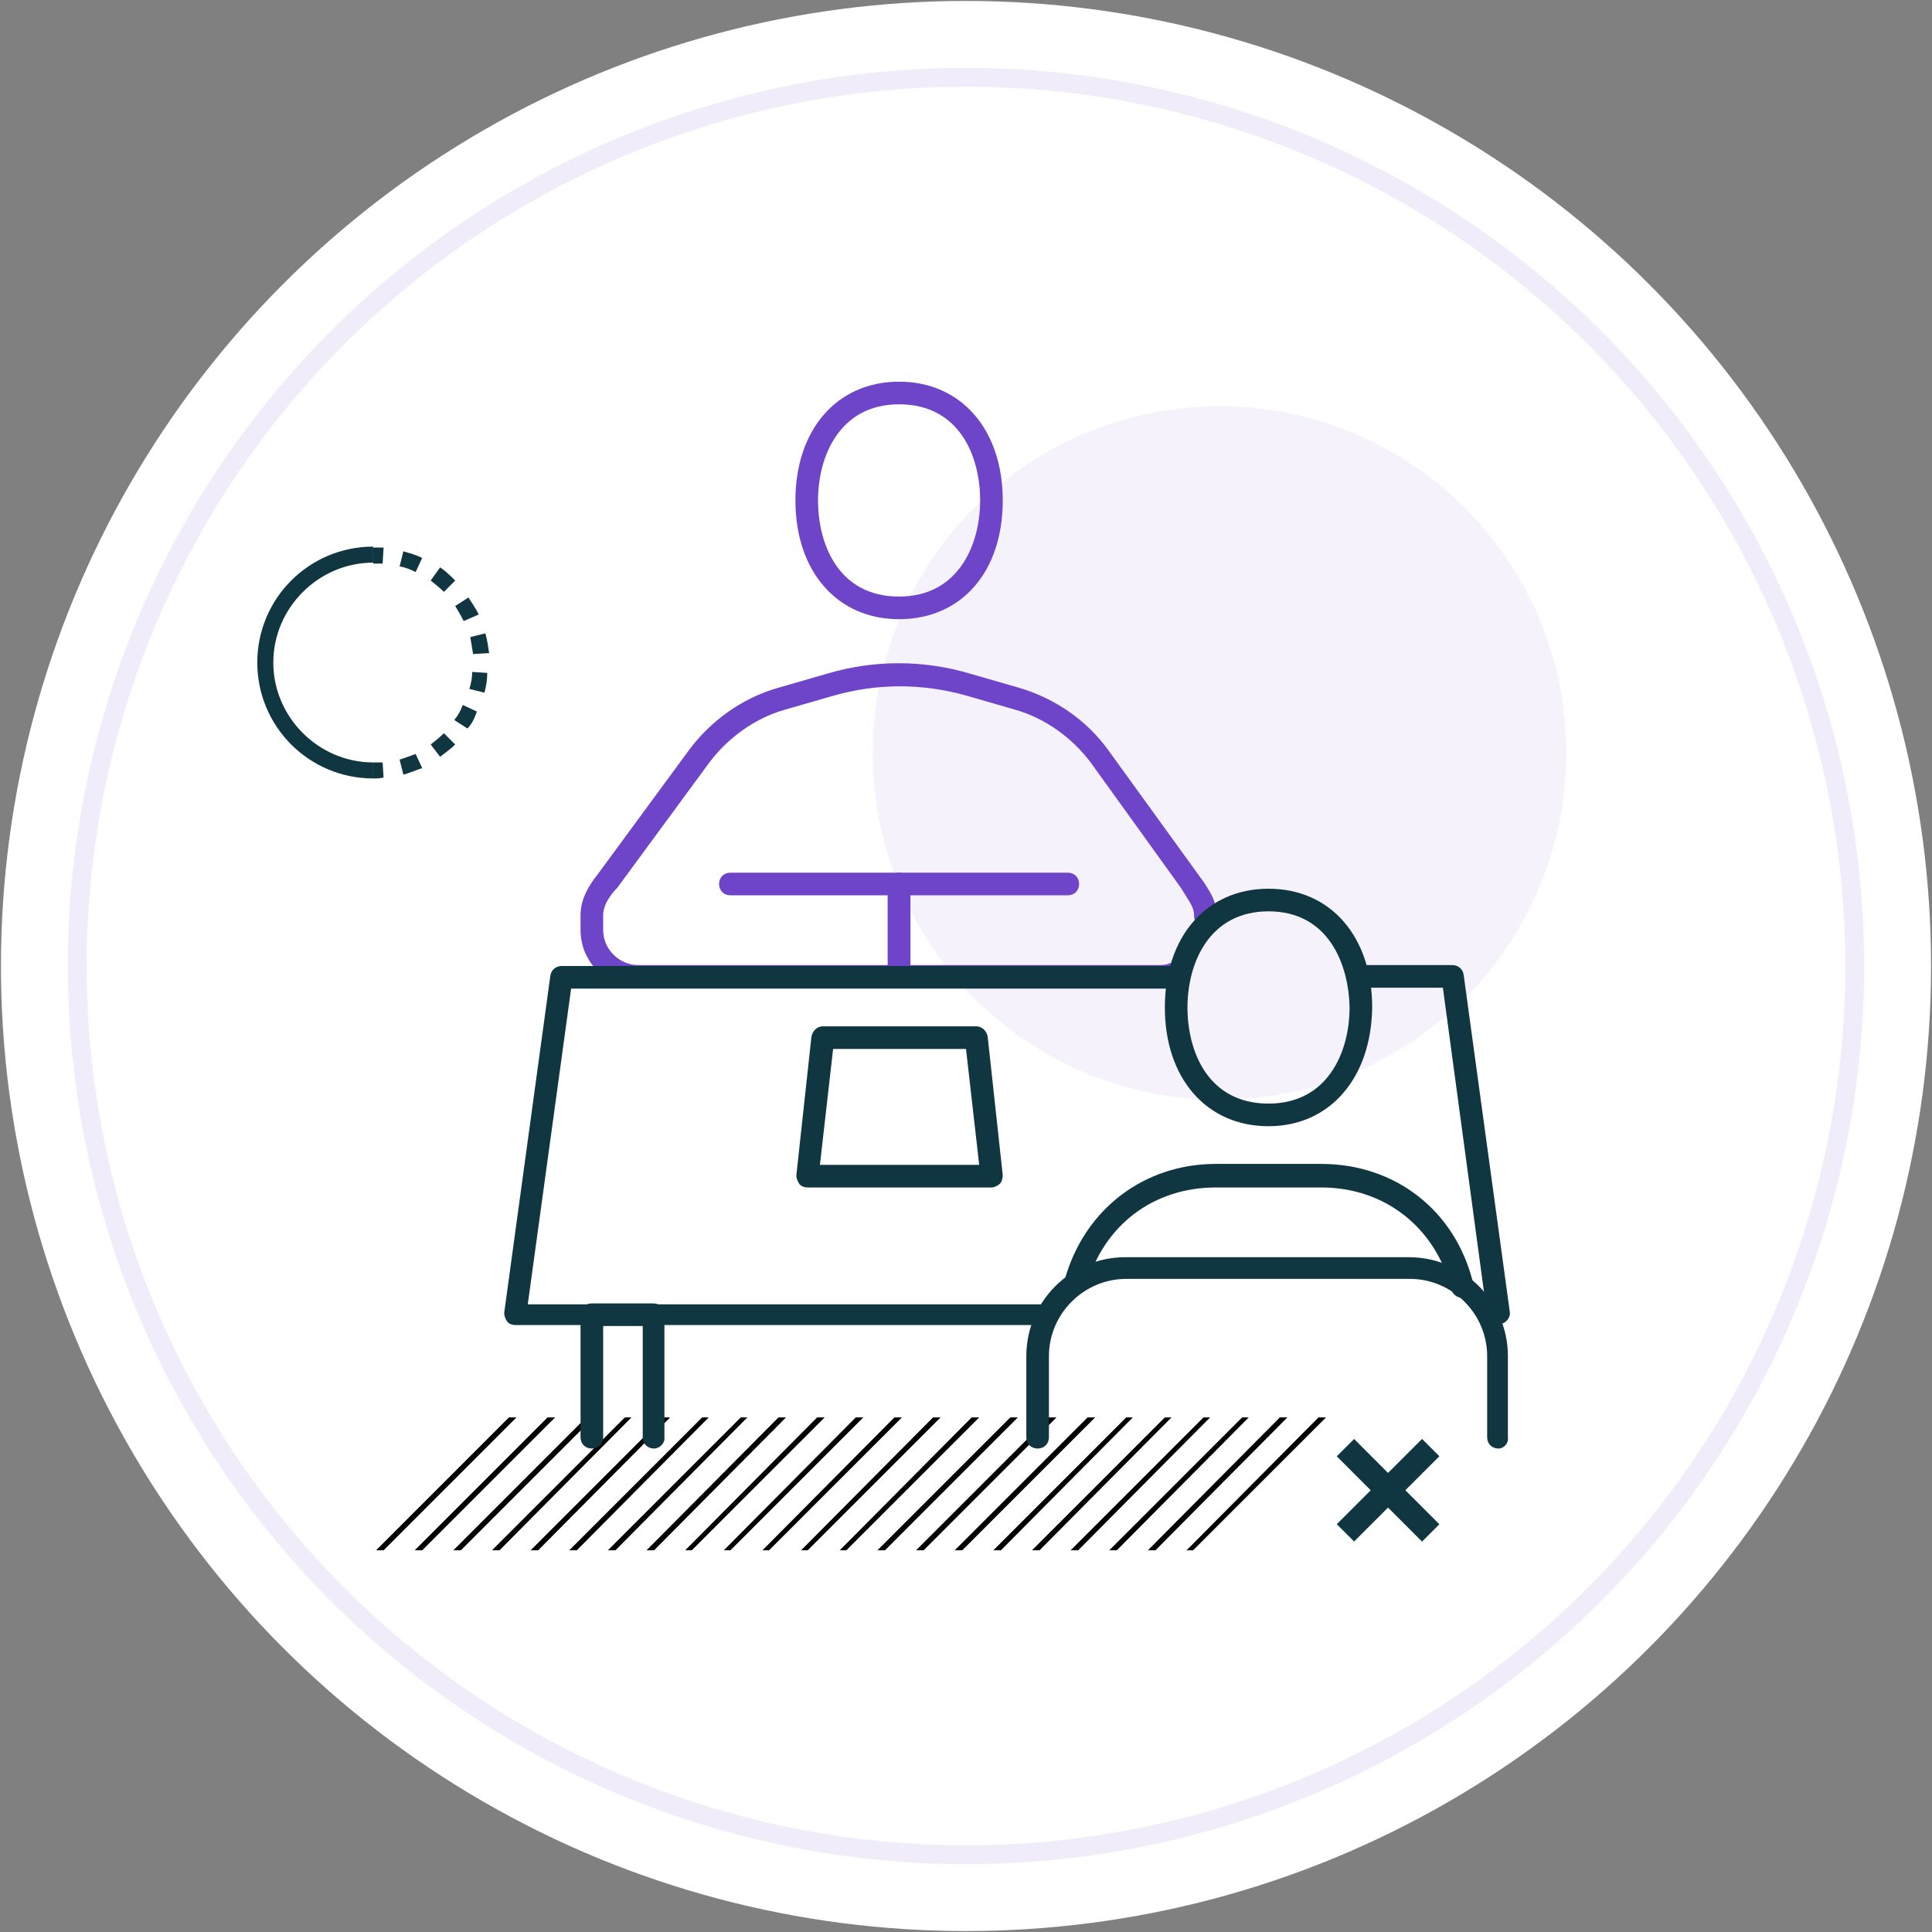 <?xml version="1.0" encoding="utf-8"?>
<!-- Generator: Adobe Illustrator 26.2.1, SVG Export Plug-In . SVG Version: 6.00 Build 0)  -->
<svg version="1.1" id="圖層_1" xmlns="http://www.w3.org/2000/svg" xmlns:xlink="http://www.w3.org/1999/xlink" x="0px" y="0px"
	 viewBox="0 0 205 205" style="enable-background:new 0 0 205 205;" xml:space="preserve">
<rect x="0" y="0" width="205" height="205" fill="#808080" stroke="none"/>
<style type="text/css">
	.st0{fill:#FFFFFF;}
	.st1{opacity:7.000000e-02;fill:#6E44C8;}
	.st2{fill:#6E44C8;}
	.st3{fill:#103741;}
	.st4{opacity:0.1;fill:none;stroke:#6E44C8;stroke-width:2;stroke-miterlimit:10;}
</style>
<g>
	<g>
		<circle class="st0" cx="102.5" cy="102.5" r="102.4"/>
	</g>
	<g>
		<polygon points="139.9,150.4 125.9,164.5 126.6,164.5 140.7,150.4 		"/>
		<polygon points="135.8,150.4 121.8,164.5 122.6,164.5 136.6,150.4 		"/>
		<polygon points="131.8,150.4 117.7,164.5 118.5,164.5 132.5,150.4 		"/>
		<polygon points="127.7,150.4 113.6,164.5 114.4,164.5 128.4,150.4 		"/>
		<polygon points="123.6,150.4 109.5,164.5 110.3,164.5 124.3,150.4 		"/>
		<polygon points="119.5,150.4 105.4,164.5 106.2,164.5 120.2,150.4 		"/>
		<polygon points="115.4,150.4 101.3,164.5 102.1,164.5 116.2,150.4 		"/>
		<polygon points="111.3,150.4 97.2,164.5 98,164.5 112.1,150.4 		"/>
		<polygon points="107.2,150.4 93.1,164.5 93.9,164.5 108,150.4 		"/>
		<polygon points="103.1,150.4 89.1,164.5 89.8,164.5 103.9,150.4 		"/>
		<polygon points="99,150.4 85,164.5 85.7,164.5 99.8,150.4 		"/>
		<polygon points="94.9,150.4 80.9,164.5 81.6,164.5 95.7,150.4 		"/>
		<polygon points="90.8,150.4 76.8,164.5 77.5,164.5 91.6,150.4 		"/>
		<polygon points="86.7,150.4 72.7,164.5 73.4,164.5 87.5,150.4 		"/>
		<polygon points="82.6,150.4 68.6,164.5 69.4,164.5 83.4,150.4 		"/>
		<polygon points="78.6,150.4 64.5,164.5 65.3,164.5 79.3,150.4 		"/>
		<polygon points="74.5,150.4 60.4,164.5 61.2,164.5 75.2,150.4 		"/>
		<polygon points="70.4,150.4 56.3,164.5 57.1,164.5 71.1,150.4 		"/>
		<polygon points="66.3,150.4 52.2,164.5 53,164.5 67,150.4 		"/>
		<polygon points="62.2,150.4 48.1,164.5 48.9,164.5 63,150.4 		"/>
		<polygon points="58.1,150.4 44,164.5 44.8,164.5 58.9,150.4 		"/>
		<polygon points="54,150.4 39.9,164.5 40.7,164.5 54.8,150.4 		"/>
	</g>
	<circle class="st1" cx="129.4" cy="79.9" r="36.8"/>
	<g>
		<g>
			<path class="st2" d="M95.4,65.7c-6.6,0-11-5.1-11-12.6c0-7.5,4.4-12.6,11-12.6c6.6,0,11,5.1,11,12.6
				C106.4,60.7,102,65.7,95.4,65.7z M95.4,42.9c-6.3,0-8.6,5.5-8.6,10.2c0,4.7,2.2,10.2,8.6,10.2c6.3,0,8.6-5.5,8.6-10.2
				C104,48.4,101.8,42.9,95.4,42.9z"/>
			<path class="st2" d="M95.4,104.8H67.7c-3.3,0-6.1-2.7-6.1-6.1v-1.6c0-1.8,1-3.3,1.8-4.3l9.7-13.2c2.3-3.1,5.6-5.5,9.4-6.6
				l5.2-1.5c5-1.5,10.3-1.5,15.3,0l5.2,1.5c3.7,1.1,7.1,3.4,9.4,6.6l10.2,14.1c0.7,1.1,1.3,2,1.3,3.5c0,0.7-0.5,1.2-1.2,1.2
				c-0.7,0-1.2-0.5-1.2-1.2c0-0.7-0.2-1.1-0.9-2.2l-0.5-0.8L115.8,81c-2-2.7-4.9-4.8-8.1-5.7l-5.2-1.5c-4.6-1.3-9.4-1.3-14,0
				l-5.2,1.5c-3.2,0.9-6.1,3-8.1,5.7l-9.7,13.2C64.8,94.9,64,96,64,97.1v1.6c0,2,1.7,3.7,3.7,3.7h26.5V95H77.5
				c-0.7,0-1.2-0.5-1.2-1.2c0-0.7,0.5-1.2,1.2-1.2h17.9c0.7,0,1.2,0.5,1.2,1.2v9.8C96.6,104.3,96.1,104.8,95.4,104.8z"/>
			<path class="st2" d="M123.1,104.8H95.4c-0.7,0-1.2-0.5-1.2-1.2v-9.8c0-0.7,0.5-1.2,1.2-1.2h17.9c0.7,0,1.2,0.5,1.2,1.2
				c0,0.7-0.5,1.2-1.2,1.2H96.6v7.4h26.5c0.5,0,0.9-0.1,1.3-0.3c0.6-0.2,1.3,0.1,1.5,0.7c0.2,0.6-0.1,1.3-0.7,1.5
				C124.6,104.7,123.9,104.8,123.1,104.8z"/>
		</g>
		<path class="st3" d="M159,140.6c-0.6,0-1.1-0.4-1.2-1l-4.7-34.8h-9c-0.7,0-1.2-0.5-1.2-1.2s0.5-1.2,1.2-1.2h10
			c0.6,0,1.1,0.4,1.2,1l4.9,35.8c0.1,0.6-0.4,1.2-1,1.3C159.1,140.6,159,140.6,159,140.6z"/>
		<path class="st3" d="M111.2,140.6H54.7c-0.3,0-0.7-0.1-0.9-0.4c-0.2-0.3-0.3-0.6-0.3-0.9l4.9-35.8c0.1-0.6,0.6-1,1.2-1H125
			c0.7,0,1.2,0.5,1.2,1.2s-0.5,1.2-1.2,1.2H60.6l-4.6,33.5h55.1c0.7,0,1.2,0.5,1.2,1.2C112.4,140.1,111.8,140.6,111.2,140.6z"/>
		<path class="st3" d="M105.2,126H85.7c-0.3,0-0.7-0.1-0.9-0.4c-0.2-0.3-0.3-0.6-0.3-0.9l1.6-14.7c0.1-0.6,0.6-1.1,1.2-1.1h16.3
			c0.6,0,1.1,0.5,1.2,1.1l1.6,14.7c0,0.3-0.1,0.7-0.3,0.9C105.9,125.8,105.5,126,105.2,126z M87,123.6h16.9l-1.4-12.3H88.4L87,123.6
			z"/>
		<g>
			<path class="st3" d="M134.6,119.5c-6.6,0-11-5.1-11-12.6c0-7.5,4.4-12.6,11-12.6c6.6,0,11,5.1,11,12.6
				C145.5,114.4,141.1,119.5,134.6,119.5z M134.6,96.7c-6.3,0-8.6,5.5-8.6,10.2c0,4.7,2.2,10.2,8.6,10.2c6.3,0,8.6-5.5,8.6-10.2
				C143.1,102.2,140.9,96.7,134.6,96.7z"/>
			<path class="st3" d="M155.1,137.7c-0.5,0-1-0.4-1.1-0.9c-1.7-6.6-7.1-10.8-13.8-10.8h-11.2c-6.6,0-11.9,4-13.7,10.4
				c-0.2,0.6-0.8,1-1.5,0.8c-0.6-0.2-1-0.8-0.8-1.5c2.1-7.4,8.4-12.2,16-12.2h11.2c7.8,0,14.2,4.9,16.1,12.6
				c0.2,0.6-0.2,1.3-0.9,1.4C155.3,137.7,155.2,137.7,155.1,137.7z"/>
			<path class="st3" d="M159,153.7c-0.7,0-1.2-0.5-1.2-1.2v-8.6c0-4.5-3.7-8.2-8.2-8.2h-30.1c-4.5,0-8.2,3.7-8.2,8.2v8.6
				c0,0.7-0.5,1.2-1.2,1.2c-0.7,0-1.2-0.5-1.2-1.2v-8.6c0-5.8,4.7-10.5,10.5-10.5h30.1c5.8,0,10.5,4.7,10.5,10.5v8.6
				C160.1,153.1,159.6,153.7,159,153.7z"/>
		</g>
		<path class="st3" d="M69.4,153.7c-0.7,0-1.2-0.5-1.2-1.2v-11.8H64v11.8c0,0.7-0.5,1.2-1.2,1.2c-0.7,0-1.2-0.5-1.2-1.2v-13
			c0-0.7,0.5-1.2,1.2-1.2h6.5c0.7,0,1.2,0.5,1.2,1.2v13C70.6,153.1,70,153.7,69.4,153.7z"/>
	</g>
	<g>
		<g>
			<g>
				<path class="st3" d="M39.6,82.6c-6.8,0-12.3-5.5-12.3-12.3c0-6.8,5.5-12.3,12.3-12.3v1.7c-5.8,0-10.6,4.8-10.6,10.6
					c0,5.8,4.8,10.6,10.6,10.6V82.6z"/>
			</g>
			<g>
				<g>
					<path class="st3" d="M40.6,59.8c-0.3,0-0.6,0-1,0v-1.7c0.4,0,0.7,0,1.1,0L40.6,59.8z"/>
				</g>
				<g>
					<path class="st3" d="M42.8,82.2l-0.4-1.6c0.6-0.2,1.2-0.4,1.7-0.6l0.7,1.5C44.2,81.7,43.5,82,42.8,82.2z M46.7,80.3l-1-1.3
						c0.5-0.4,1-0.8,1.4-1.2l1.2,1.2C47.8,79.5,47.2,79.9,46.7,80.3z M49.6,77.3l-1.4-0.9c0.4-0.5,0.7-1,0.9-1.6l1.5,0.7
						C50.4,76.1,50.1,76.8,49.6,77.3z M51.4,73.5l-1.6-0.4c0.2-0.6,0.3-1.2,0.3-1.8l1.6,0.1C51.7,72.1,51.6,72.8,51.4,73.5z
						 M50.2,69.4c-0.1-0.6-0.2-1.2-0.3-1.8l1.6-0.4c0.2,0.7,0.3,1.4,0.4,2.1L50.2,69.4z M49.2,65.9c-0.3-0.6-0.6-1.1-0.9-1.6
						l1.4-0.9c0.4,0.6,0.8,1.2,1.1,1.8L49.2,65.9z M47.1,62.8c-0.4-0.4-0.9-0.8-1.4-1.2l1-1.4c0.6,0.4,1.1,0.9,1.6,1.4L47.1,62.8z
						 M44.1,60.7c-0.6-0.3-1.1-0.5-1.7-0.6l0.4-1.6c0.7,0.2,1.4,0.4,2,0.7L44.1,60.7z"/>
				</g>
				<g>
					<path class="st3" d="M39.6,82.6v-1.7c0.3,0,0.6,0,1,0l0.1,1.6C40.3,82.6,40,82.6,39.6,82.6z"/>
				</g>
			</g>
		</g>
	</g>
	<circle class="st4" cx="102.5" cy="102.5" r="94.3"/>
	<g>
		<g>
			
				<rect x="140.9" y="156.8" transform="matrix(0.707 -0.707 0.707 0.707 -68.632 150.488)" class="st3" width="12.8" height="2.6"/>
		</g>
		<g>
			
				<rect x="146" y="151.7" transform="matrix(0.707 -0.707 0.707 0.707 -68.633 150.496)" class="st3" width="2.6" height="12.8"/>
		</g>
	</g>
</g>
</svg>
